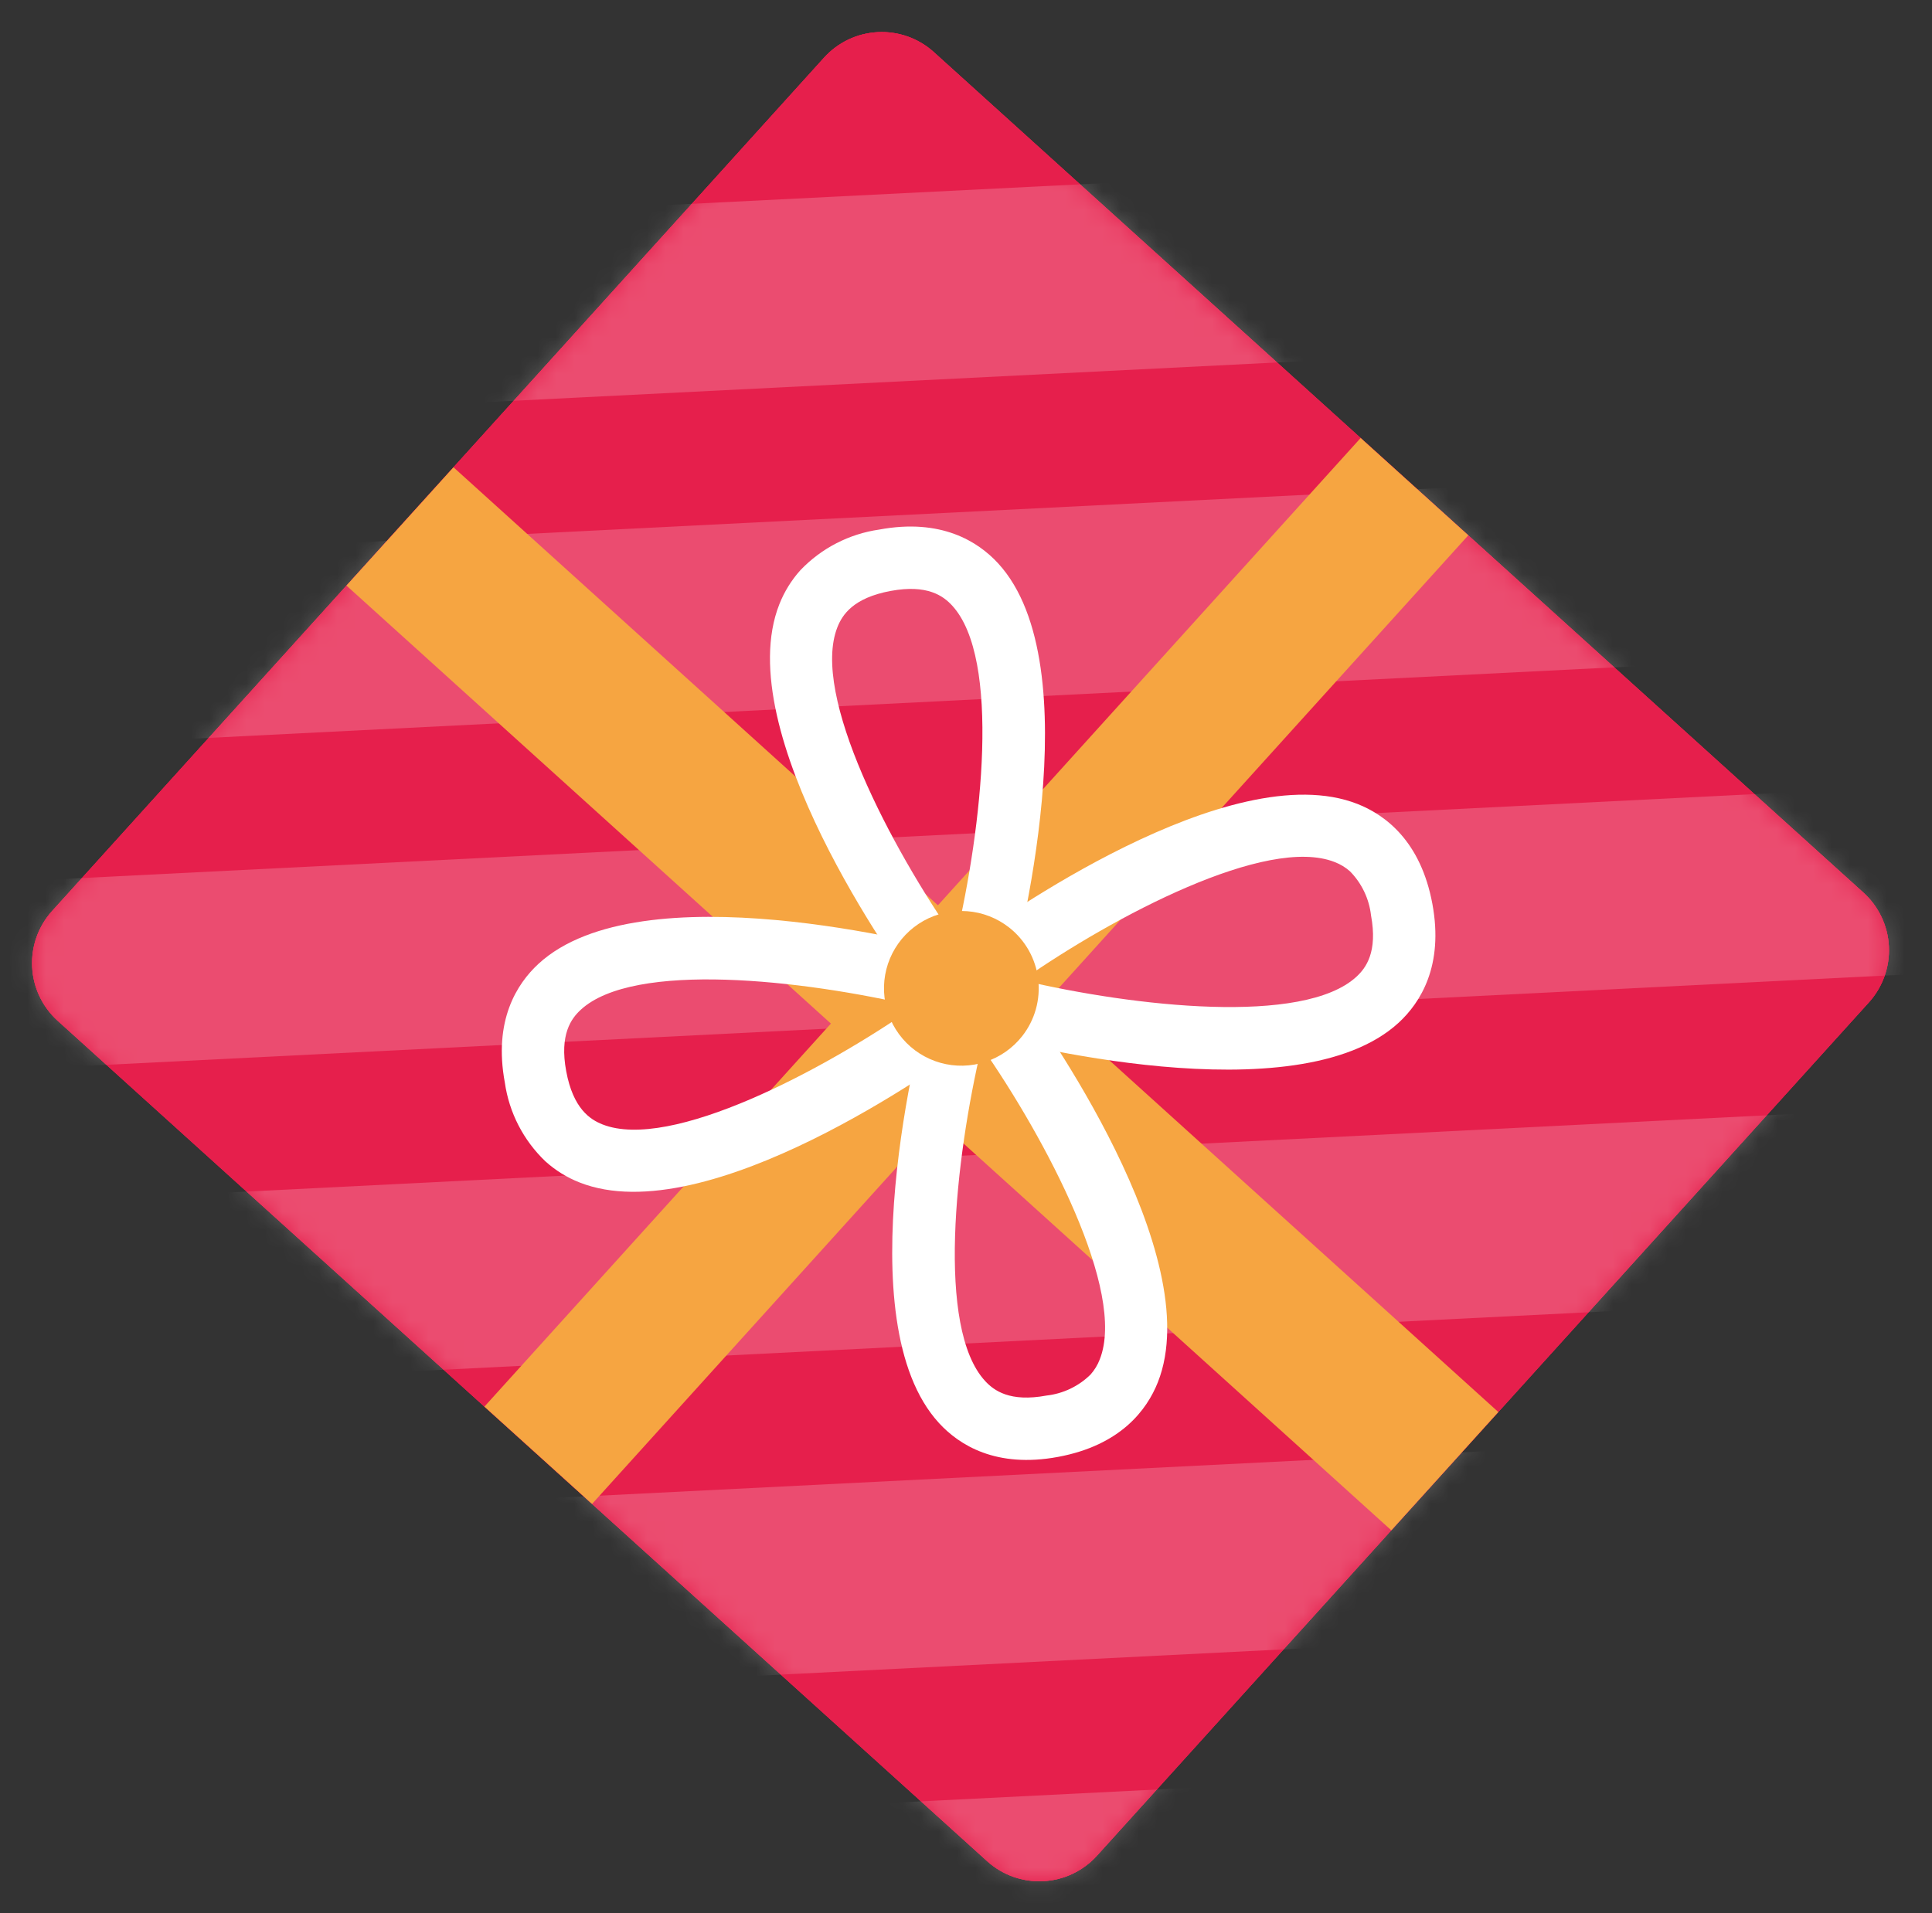 <?xml version="1.0" encoding="UTF-8"?> <svg xmlns="http://www.w3.org/2000/svg" width="106" height="105" viewBox="0 0 106 105" fill="none"><rect x="0" y="0" width="106" height="105" fill="#333333" stroke="none"/><path d="M51.236 2.86L102.236 48.984C103.075 49.743 103.578 50.804 103.635 51.933C103.691 53.062 103.297 54.168 102.539 55.007L60.184 101.838C59.809 102.253 59.355 102.59 58.849 102.83C58.343 103.07 57.795 103.208 57.236 103.236C56.677 103.264 56.118 103.182 55.59 102.994C55.063 102.806 54.578 102.516 54.162 102.14L3.162 56.016C2.747 55.64 2.41 55.186 2.17 54.68C1.93 54.175 1.792 53.626 1.764 53.067C1.736 52.508 1.818 51.949 2.006 51.421C2.194 50.894 2.484 50.409 2.86 49.993L45.214 3.162C45.973 2.323 47.033 1.82 48.163 1.764C49.292 1.707 50.397 2.101 51.236 2.86Z" fill="#E61F4C"></path><path d="M51.236 2.86L102.236 48.984C103.075 49.743 103.578 50.804 103.635 51.933C103.691 53.062 103.297 54.168 102.539 55.007L60.184 101.838C59.809 102.253 59.355 102.59 58.849 102.83C58.343 103.07 57.795 103.208 57.236 103.236C56.677 103.264 56.118 103.182 55.59 102.994C55.063 102.806 54.578 102.516 54.162 102.14L3.162 56.016C2.747 55.64 2.41 55.186 2.17 54.68C1.93 54.175 1.792 53.626 1.764 53.067C1.736 52.508 1.818 51.949 2.006 51.421C2.194 50.894 2.484 50.409 2.86 49.993L45.214 3.162C45.973 2.323 47.033 1.82 48.163 1.764C49.292 1.707 50.397 2.101 51.236 2.86Z" fill="#E61F4C"></path><path d="M51.236 2.86L102.236 48.984C103.075 49.743 103.578 50.804 103.635 51.933C103.691 53.062 103.297 54.168 102.539 55.007L60.184 101.838C59.809 102.253 59.355 102.59 58.849 102.83C58.343 103.07 57.795 103.208 57.236 103.236C56.677 103.264 56.118 103.182 55.59 102.994C55.063 102.806 54.578 102.516 54.162 102.14L3.162 56.016C2.747 55.64 2.41 55.186 2.17 54.68C1.93 54.175 1.792 53.626 1.764 53.067C1.736 52.508 1.818 51.949 2.006 51.421C2.194 50.894 2.484 50.409 2.86 49.993L45.214 3.162C45.973 2.323 47.033 1.82 48.163 1.764C49.292 1.707 50.397 2.101 51.236 2.86Z" fill="#E61F4C"></path><g style="mix-blend-mode:overlay" opacity="0.2"><mask id="mask0_2725_43158" style="mask-type:luminance" maskUnits="userSpaceOnUse" x="1" y="1" width="103" height="103"><path d="M51.236 2.86L102.236 48.984C103.075 49.743 103.578 50.804 103.635 51.933C103.691 53.062 103.297 54.168 102.539 55.007L60.185 101.838C59.809 102.253 59.355 102.59 58.849 102.83C58.343 103.07 57.795 103.208 57.236 103.236C56.677 103.264 56.118 103.182 55.59 102.994C55.063 102.806 54.578 102.516 54.163 102.14L3.162 56.016C2.747 55.64 2.41 55.186 2.17 54.68C1.93 54.175 1.792 53.626 1.764 53.067C1.736 52.508 1.818 51.949 2.006 51.421C2.194 50.894 2.484 50.409 2.86 49.993L45.214 3.162C45.973 2.323 47.033 1.82 48.163 1.764C49.292 1.707 50.397 2.101 51.236 2.86Z" fill="white"></path></mask><g mask="url(#mask0_2725_43158)"><path d="M100.526 8.044L-9.367 13.56L-8.85 23.853L101.043 18.337L100.526 8.044Z" fill="#FFFFFD"></path><path d="M101.411 25.66L-8.482 31.177L-7.966 41.469L101.927 35.952L101.411 25.66Z" fill="#FFFFFD"></path><path d="M106.781 43.051L-7.598 48.792L-7.082 59.085L107.298 53.343L106.781 43.051Z" fill="#FFFFFD"></path><path d="M103.179 60.892L-6.714 66.408L-6.197 76.701L103.696 71.184L103.179 60.892Z" fill="#FFFFFD"></path><path d="M104.064 78.507L-5.83 84.024L-5.313 94.317L104.58 88.8L104.064 78.507Z" fill="#FFFFFD"></path><path d="M104.948 96.124L-4.945 101.64L-4.429 111.933L105.465 106.416L104.948 96.124Z" fill="#FFFFFD"></path></g></g><path d="M74.652 24.037L26.578 77.193L32.484 82.534L80.558 29.378L74.652 24.037Z" fill="#F6A541"></path><path d="M24.882 25.644L19.01 32.136L76.334 83.981L82.206 77.489L24.882 25.644Z" fill="#F6A541"></path><path d="M53.58 56.697L54.466 53.441L53.163 51.668C54.609 50.605 67.494 41.357 74.492 44.125C76.008 44.726 77.95 46.162 78.588 49.604C79.219 53.004 77.931 55.025 76.74 56.123C71.14 61.281 55.361 57.182 53.58 56.697ZM74.071 47.82C73.825 47.6 73.541 47.428 73.233 47.31C69.506 45.835 61.112 50.28 56.075 53.796C62.24 55.247 71.508 56.286 74.421 53.602C74.943 53.121 75.595 52.247 75.221 50.23C75.117 49.321 74.712 48.473 74.071 47.82Z" fill="white"></path><path d="M50.953 54.945L54.21 55.831L55.982 54.528C57.046 55.974 66.293 68.859 63.526 75.857C62.924 77.373 61.488 79.315 58.046 79.953C54.646 80.584 52.625 79.296 51.528 78.105C46.369 72.505 50.468 56.726 50.953 54.945ZM59.83 75.436C60.05 75.19 60.223 74.906 60.34 74.598C61.815 70.871 57.37 62.477 53.854 57.44C52.403 63.605 51.364 72.873 54.048 75.786C54.529 76.308 55.403 76.96 57.421 76.585C58.33 76.482 59.178 76.077 59.83 75.436Z" fill="white"></path><path d="M50.496 53.209C50.48 52.885 50.56 52.564 50.726 52.285C50.893 52.007 51.138 51.785 51.431 51.646C51.723 51.507 52.051 51.458 52.371 51.505C52.692 51.552 52.992 51.694 53.232 51.911C53.472 52.128 53.643 52.412 53.722 52.726C53.801 53.041 53.785 53.371 53.676 53.677C53.568 53.982 53.37 54.248 53.11 54.441C52.85 54.635 52.539 54.747 52.215 54.763C52 54.774 51.785 54.742 51.583 54.67C51.38 54.598 51.193 54.486 51.034 54.342C50.874 54.197 50.744 54.023 50.652 53.829C50.56 53.634 50.507 53.423 50.496 53.209Z" fill="#F6A541"></path><path d="M29.924 63.733C28.718 62.582 27.934 61.06 27.698 59.41C27.066 56.011 28.354 53.99 29.545 52.892C35.146 47.734 50.924 51.833 52.705 52.317L51.82 55.575L53.122 57.347C51.676 58.411 38.79 67.658 31.794 64.89C31.106 64.62 30.473 64.228 29.924 63.733ZM50.21 55.219C44.046 53.768 34.778 52.728 31.865 55.413C31.342 55.894 30.69 56.768 31.065 58.785C31.447 60.848 32.383 61.439 33.053 61.705C36.786 63.181 45.178 58.735 50.21 55.219Z" fill="white"></path><path d="M43.917 31.288C45.068 30.083 46.59 29.299 48.24 29.062C51.639 28.431 53.66 29.719 54.758 30.91C59.916 36.511 55.817 52.289 55.333 54.07L52.075 53.185L50.303 54.487C49.239 53.041 39.992 40.155 42.76 33.158C43.031 32.471 43.422 31.837 43.917 31.288ZM52.431 51.575C53.883 45.411 54.922 36.143 52.238 33.23C51.756 32.707 50.883 32.055 48.865 32.43C46.802 32.812 46.211 33.748 45.945 34.419C44.469 38.151 48.915 46.543 52.431 51.575Z" fill="white"></path><path d="M56.082 56.863C55.563 57.523 54.86 58.014 54.062 58.275C53.264 58.535 52.406 58.553 51.598 58.326C50.789 58.099 50.066 57.638 49.52 57C48.974 56.362 48.63 55.577 48.53 54.743C48.43 53.909 48.58 53.065 48.96 52.316C49.341 51.568 49.934 50.949 50.666 50.537C51.398 50.126 52.236 49.941 53.073 50.006C53.91 50.071 54.709 50.383 55.369 50.902C56.254 51.598 56.827 52.617 56.96 53.735C57.094 54.853 56.778 55.978 56.082 56.863Z" fill="#F6A541"></path></svg> 